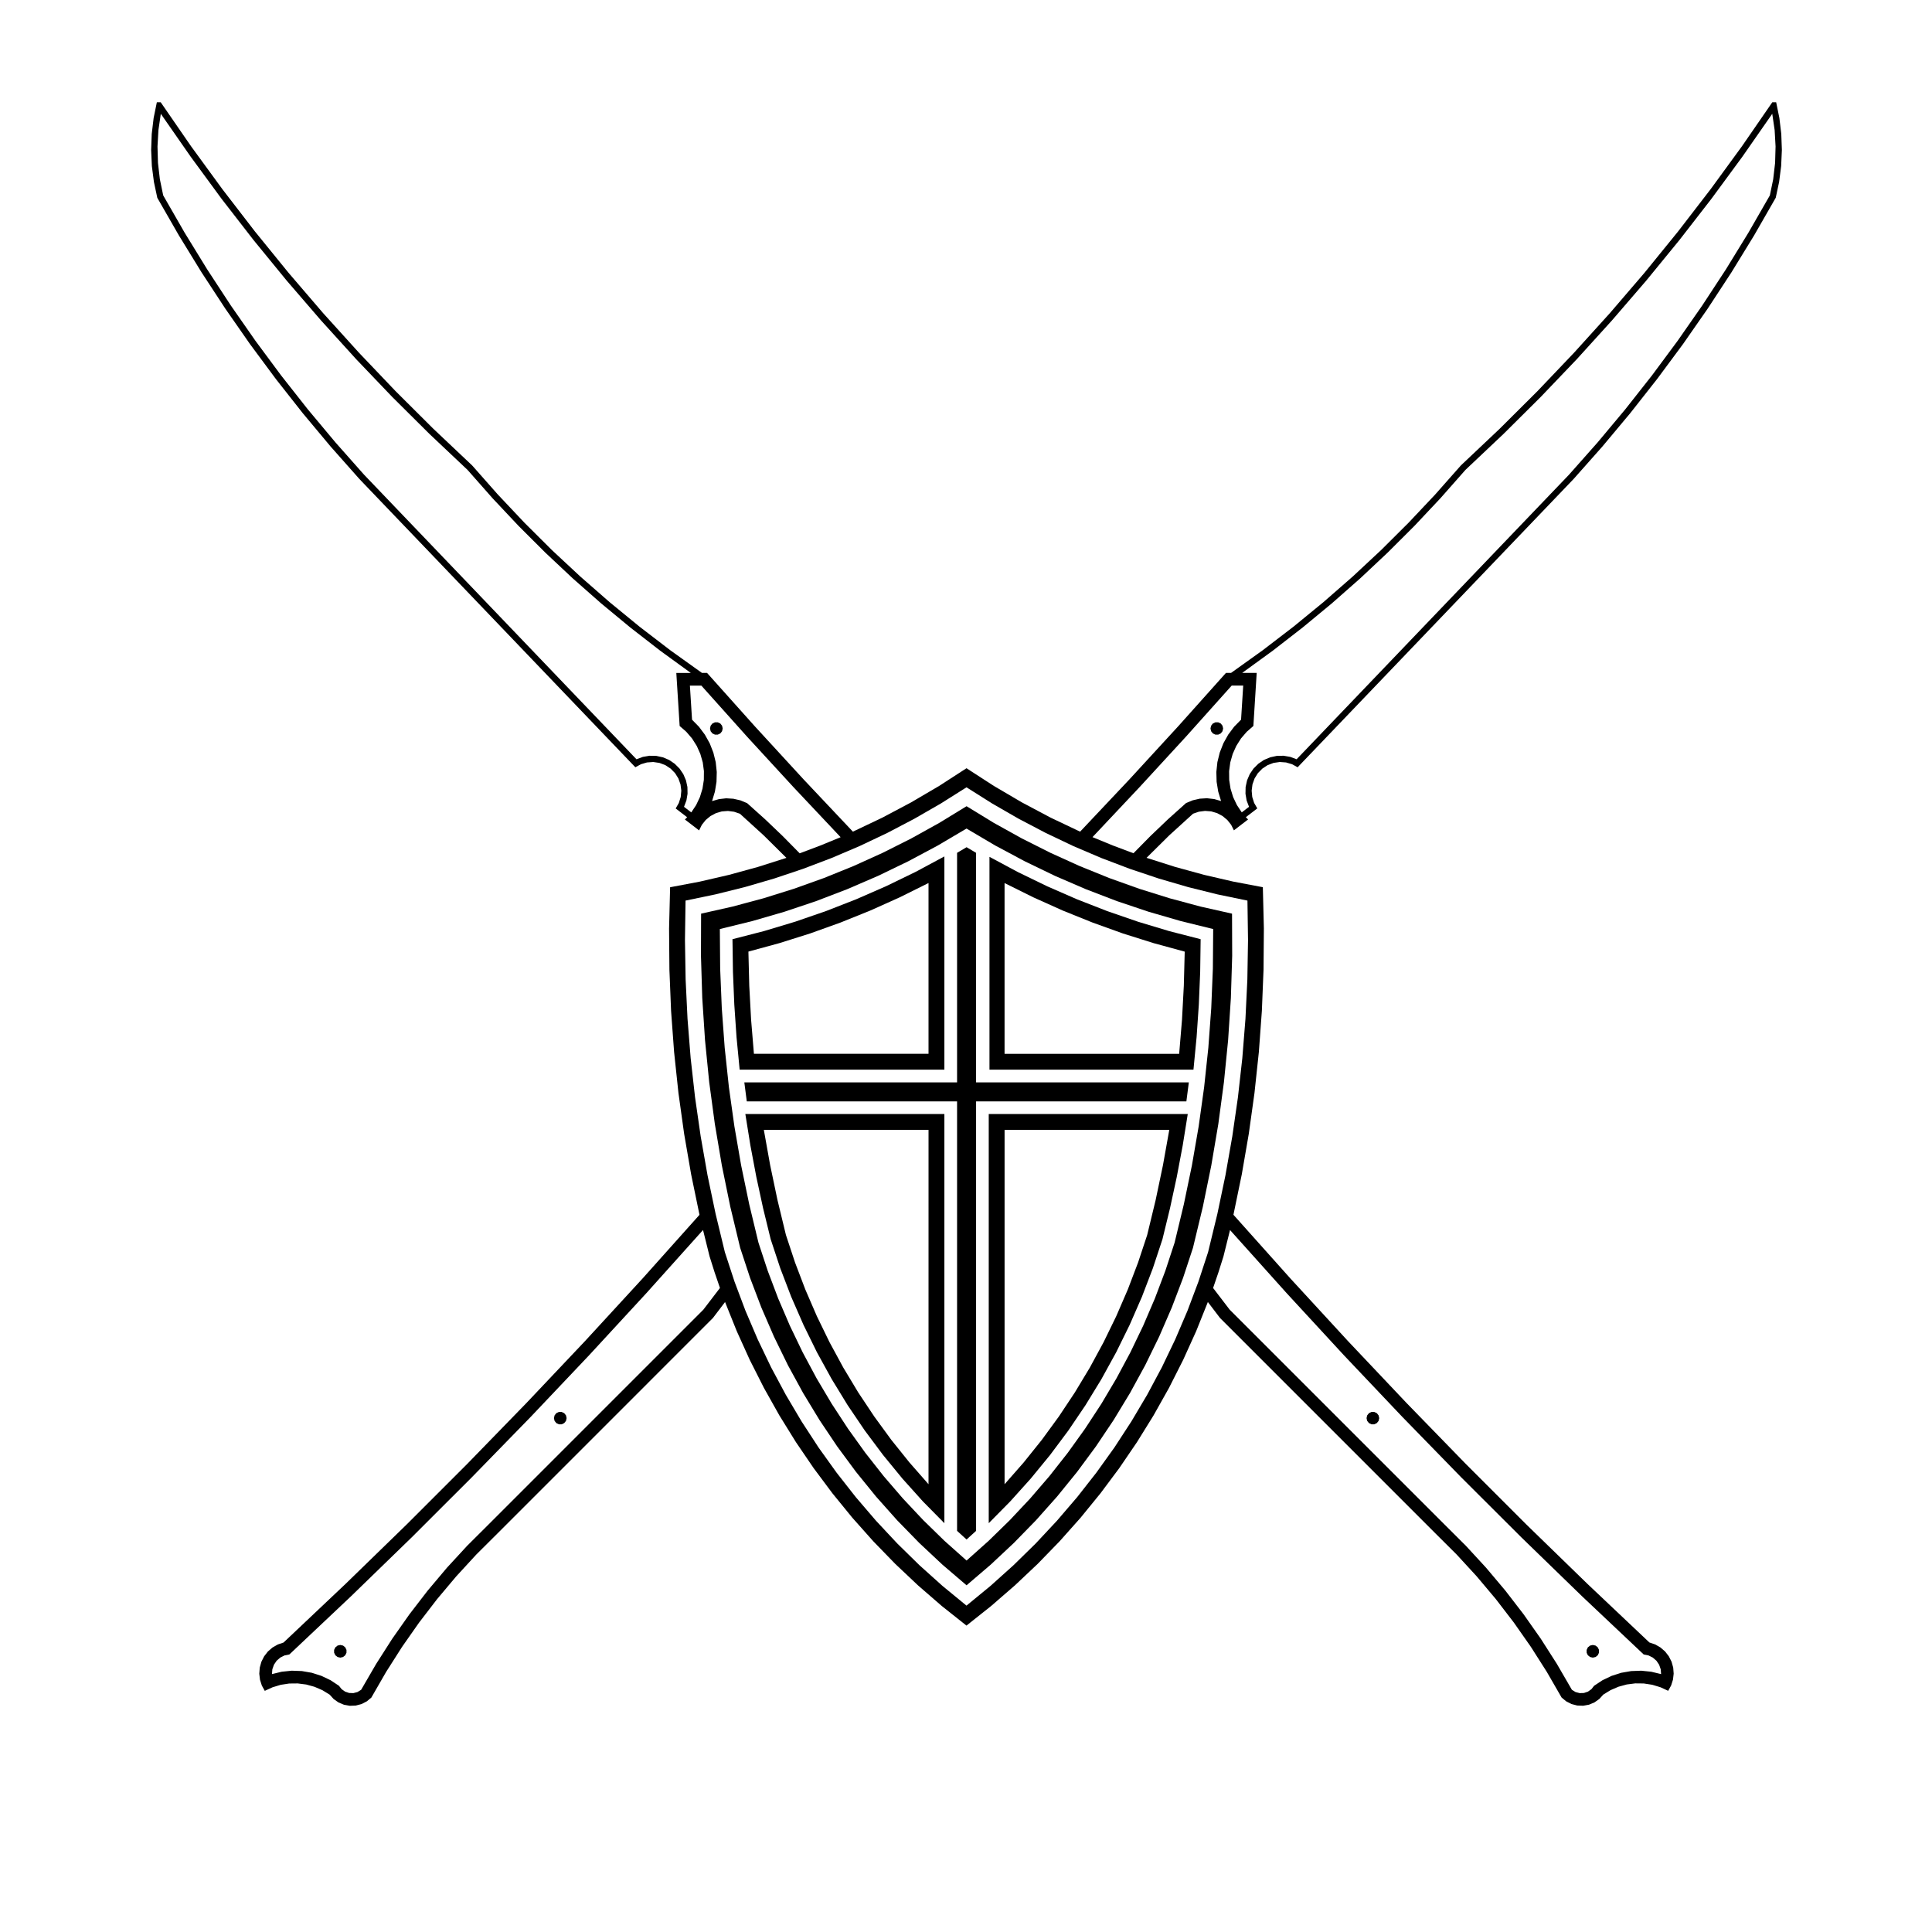 <?xml version="1.0" encoding="UTF-8"?>
<!-- Uploaded to: ICON Repo, www.svgrepo.com, Generator: ICON Repo Mixer Tools -->
<svg fill="#000000" width="800px" height="800px" version="1.1" viewBox="144 144 512 512" xmlns="http://www.w3.org/2000/svg">
 <g fill-rule="evenodd">
  <path d="m457.96 396.19-8.23-2.246-8.137-2.562-8.031-2.887-7.914-3.188-7.785-3.496-7.644-3.793v45.266h46.27l0.75-9.012 0.484-9.035 0.238-9.047m4.219-3.293-0.121 8.66-0.359 8.652-0.59 8.641-0.832 8.625h-54.059v-56.402l7.586 4.062 7.738 3.754 7.891 3.445 8.02 3.129 8.137 2.805 8.242 2.481 8.348 2.148"/>
  <path d="m390.07 443.43h-43.645l1.672 9.336 1.949 9.285 2.231 9.219 2.41 7.285 2.731 7.176 3.047 7.043 3.356 6.902 3.656 6.742 3.953 6.574 4.254 6.394 4.523 6.195 4.801 5.984 5.059 5.769 0.004-93.906m4.199-4.199v108.43l-5.691-5.769-5.414-6.027-5.141-6.273-4.848-6.492-4.543-6.715-4.227-6.914-3.91-7.106-3.57-7.273-3.246-7.43-2.898-7.559-2.543-7.691-2.012-8.227-1.789-8.273-1.57-8.324-1.344-8.359h52.746"/>
  <path d="m400.15 557.56 5.856-5.231 5.617-5.481 5.371-5.719 5.117-5.945 4.856-6.172 4.578-6.375 4.301-6.57 4.004-6.75 3.707-6.918 3.402-7.074 3.094-7.215 2.777-7.34 2.453-7.457 2.457-10.203 2.133-10.277 1.789-10.344 1.449-10.395 1.113-10.438 0.77-10.465 0.43-10.488 0.086-10.496-8.605-2.117-8.516-2.469-8.402-2.82-8.277-3.176-8.137-3.512-7.984-3.856-7.82-4.176-7.633-4.504-7.633 4.504-7.82 4.176-7.984 3.856-8.137 3.512-8.277 3.176-8.402 2.82-8.508 2.469-8.609 2.117 0.086 10.496 0.43 10.488 0.77 10.465 1.113 10.438 1.457 10.395 1.789 10.344 2.133 10.277 2.457 10.203 2.453 7.457 2.777 7.34 3.094 7.215 3.402 7.074 3.707 6.918 4.012 6.75 4.297 6.57 4.578 6.375 4.856 6.172 5.117 5.945 5.375 5.719 5.617 5.481 5.867 5.231m0 6.562-6.387-5.461-6.137-5.75-5.871-6.016-5.586-6.277-5.297-6.523-4.996-6.762-4.68-6.977-4.359-7.184-4.031-7.379-3.688-7.551-3.344-7.715-2.992-7.856-2.629-7.984-2.613-10.867-2.242-10.953-1.863-11.023-1.492-11.078-1.109-11.125-0.73-11.156-0.344-11.176 0.035-11.18 8.273-1.859 8.191-2.195 8.09-2.527 7.984-2.856 7.863-3.184 7.723-3.5 7.578-3.812 7.418-4.117 7.234-4.422 7.234 4.422 7.418 4.117 7.578 3.812 7.723 3.5 7.863 3.184 7.984 2.856 8.09 2.527 8.191 2.195 8.273 1.859 0.039 11.18-0.348 11.176-0.73 11.156-1.109 11.125-1.484 11.078-1.867 11.023-2.242 10.953-2.613 10.867-2.629 7.984-2.992 7.856-3.348 7.715-3.688 7.547-4.031 7.379-4.359 7.184-4.68 6.977-4.996 6.762-5.297 6.523-5.586 6.277-5.871 6.016-6.137 5.75-6.387 5.465"/>
  <path d="m390.07 378.01-7.637 3.793-7.785 3.496-7.91 3.188-8.035 2.887-8.137 2.562-8.23 2.246 0.227 9.043 0.488 9.035 0.746 9.012h46.27v-45.262m4.203-7.047v56.512h-54.254l-0.828-8.625-0.59-8.641-0.359-8.652-0.125-8.66 8.367-2.156 8.273-2.488 8.168-2.82 8.047-3.144 7.914-3.465 7.773-3.773 7.613-4.086"/>
  <path d="m448.02 471.27 2.231-9.219 1.949-9.285 1.672-9.336h-43.648v93.906l5.062-5.769 4.801-5.984 4.523-6.195 4.246-6.394 3.961-6.574 3.656-6.746 3.356-6.898 3.047-7.043 2.731-7.176 2.414-7.285m4.039 1.137-2.543 7.691-2.898 7.57-3.246 7.43-3.578 7.273-3.906 7.106-4.227 6.914-4.543 6.715-4.848 6.492-5.141 6.273-5.414 6.019-5.691 5.769v-108.43h52.742l-1.344 8.359-1.57 8.316-1.789 8.277-2.004 8.223"/>
  <path d="m464.79 337.05 0.164-0.727 0.465-0.586 0.676-0.32h0.746l0.676 0.32 0.461 0.586 0.168 0.727-0.168 0.73-0.461 0.586-0.676 0.32h-0.746l-0.676-0.32-0.465-0.586-0.164-0.73"/>
  <path d="m290.8 519.82 0.168-0.727 0.461-0.59 0.676-0.316h0.746l0.676 0.316 0.469 0.59 0.16 0.727-0.16 0.73-0.469 0.582-0.676 0.324h-0.746l-0.676-0.324-0.461-0.582-0.168-0.73"/>
  <path d="m234.18 583.29-0.723-0.164-0.586-0.465-0.328-0.676v-0.746l0.328-0.676 0.586-0.469 0.723-0.16 0.73 0.16 0.586 0.469 0.328 0.676v0.746l-0.328 0.676-0.586 0.465-0.73 0.164"/>
  <path d="m335.52 337.05-0.164 0.73-0.465 0.586-0.676 0.32h-0.746l-0.676-0.32-0.469-0.586-0.16-0.73 0.16-0.727 0.469-0.586 0.676-0.32h0.746l0.676 0.32 0.465 0.586 0.164 0.727"/>
  <path d="m509.51 519.82-0.168 0.73-0.469 0.582-0.668 0.324h-0.754l-0.668-0.324-0.469-0.582-0.168-0.73 0.168-0.727 0.469-0.59 0.668-0.316h0.754l0.668 0.316 0.469 0.59 0.168 0.727"/>
  <path d="m566.11 583.29-0.723-0.164-0.59-0.465-0.32-0.676v-0.746l0.32-0.676 0.59-0.469 0.723-0.16 0.73 0.16 0.586 0.469 0.324 0.676v0.746l-0.324 0.676-0.586 0.465-0.73 0.164"/>
  <path d="m402.67 370.01v60.828h56.383l-0.652 5.039h-55.73v113.82l-2.519 2.289-2.519-2.289v-113.82h-55.727l-0.652-5.039h56.379v-60.828l2.519-1.492 2.519 1.492"/>
  <path d="m476.16 336.39-1.758 1.535-1.523 1.77-1.246 1.977-0.957 2.133-0.637 2.242-0.312 2.312 0.023 2.336 0.359 2.309 0.684 2.231 0.996 2.106 1.289 1.945v0.004l1.926-1.477-0.637-1.684-0.301-1.773 0.035-1.793 0.379-1.754 0.707-1.652 1.008-1.484 1.27-1.27 1.484-1.008 1.66-0.699 1.758-0.379 1.793-0.035 1.77 0.301 1.684 0.629 72.191-75.414 7.578-8.551 7.324-8.762 7.07-8.977 6.801-9.176 6.531-9.367 6.262-9.559 5.969-9.73 5.691-9.898 0.883-4.273 0.504-4.328 0.125-4.359-0.246-4.352-0.633-4.309-7.926 11.383-8.211 11.168-8.5 10.957-8.781 10.734-9.055 10.512-9.316 10.273-9.582 10.027-9.836 9.777-10.086 9.527-6.629 7.512-6.867 7.305-7.094 7.082-7.309 6.863-7.523 6.625-7.723 6.387-7.918 6.144-8.113 5.894h3.844l-0.879 14.062m-7.93 140.58-1.324 4.195-1.422 4.168 4.402 5.75 56.961 56.957 5.613 5.594 5.367 5.828 5.106 6.062 4.836 6.277 4.559 6.481 4.266 6.676 3.977 6.856 0.961 0.594 1.094 0.289 1.133-0.035 1.074-0.363 0.922-0.656 0.695-0.887 2.231-1.477 2.414-1.152 2.543-0.816 2.637-0.457 2.676-0.098 2.66 0.273 2.602 0.629-0.102-1.273-0.422-1.215-0.719-1.059-0.969-0.84-1.148-0.57-1.254-0.25-16.324-15.41-16.102-15.633-15.891-15.855-15.664-16.078-15.441-16.293-15.215-16.5-14.988-16.707-1.742 6.996m-34.699-111.12 5.394 2.215 5.457 2.055 4.508-4.574 4.644-4.434 4.781-4.289 1.77-0.734 1.863-0.43 1.91-0.117 1.906 0.215 1.84 0.527-0.762-2.504-0.422-2.59-0.07-2.621 0.277-2.606 0.629-2.543 0.957-2.438 1.281-2.293 1.566-2.098 1.84-1.875 0.57-9.035h-3.043l-12.125 13.539-12.305 13.383-12.469 13.246m-103.65-40.152h-3.043l0.57 9.035 1.84 1.875 1.566 2.098 1.281 2.293 0.957 2.438 0.629 2.543 0.277 2.606-0.07 2.621-0.422 2.59-0.754 2.504 1.84-0.527 1.906-0.215 1.91 0.117 1.863 0.43 1.77 0.734 4.781 4.289 4.644 4.434 4.508 4.574 5.457-2.055 5.394-2.215-12.465-13.23-12.305-13.383-12.137-13.555m-4.191 56.969-0.156 10.453 0.176 10.449 0.504 10.445 0.832 10.414 1.164 10.387 1.492 10.344 1.812 10.297 2.141 10.227 2.457 10.156 2.562 7.824 2.898 7.699 3.234 7.57 3.559 7.426 3.883 7.254 4.191 7.082 4.492 6.898 4.797 6.691 5.078 6.473 5.356 6.254 5.621 6.012 5.875 5.762 6.121 5.5 6.363 5.223 6.359-5.223 6.121-5.5 5.879-5.762 5.617-6.012 5.359-6.254 5.074-6.473 4.797-6.691 4.492-6.898 4.195-7.082 3.879-7.254 3.559-7.426 3.234-7.57 2.898-7.699 2.562-7.824 2.465-10.156 2.141-10.227 1.812-10.297 1.492-10.344 1.164-10.387 0.832-10.414 0.504-10.445 0.176-10.449-0.152-10.453-7.914-1.637-7.84-1.949-7.758-2.262-7.664-2.57-7.559-2.871-7.43-3.168-7.285-3.469-7.16-3.754-7.004-4.031-6.836-4.309-6.836 4.309-7.008 4.031-7.156 3.754-7.301 3.461-7.43 3.168-7.559 2.871-7.656 2.57-7.758 2.262-7.844 1.949-7.918 1.645m-104.98 199.78-1.254 0.25-1.148 0.57-0.969 0.84-0.715 1.059-0.43 1.215-0.098 1.273 2.594-0.629 2.66-0.273 2.676 0.098 2.637 0.457 2.543 0.816 2.414 1.152 2.231 1.477 0.695 0.887 0.926 0.656 1.074 0.363 1.129 0.035 1.094-0.289 0.961-0.594 3.977-6.856 4.266-6.676 4.559-6.481 4.836-6.277 5.106-6.062 5.367-5.828 5.617-5.594 56.957-56.957 4.402-5.75-1.422-4.168-1.324-4.195-1.738-7.004-14.988 16.707-15.215 16.5-15.441 16.293-15.668 16.078-15.879 15.863-16.102 15.633-16.328 15.41m-34.07-408.29-0.633 4.312-0.246 4.352 0.125 4.359 0.504 4.328 0.883 4.273 5.688 9.898 5.981 9.73 6.258 9.559 6.531 9.367 6.801 9.176 7.07 8.977 7.324 8.762 7.578 8.551 72.191 75.414 1.684-0.629 1.77-0.301 1.793 0.035 1.758 0.379 1.648 0.699 1.484 1.008 1.273 1.27 1.004 1.484 0.707 1.652 0.379 1.754 0.035 1.793-0.301 1.773-0.637 1.684 1.926 1.477 0.004-0.004 1.285-1.945 0.996-2.106 0.684-2.231 0.359-2.309 0.023-2.336-0.309-2.312-0.641-2.242-0.953-2.133-1.25-1.977-1.523-1.77-1.758-1.535-0.883-14.055h3.844l-8.113-5.894-7.918-6.144-7.723-6.387-7.523-6.625-7.309-6.863-7.09-7.082-6.871-7.305-6.629-7.512-10.086-9.527-9.836-9.777-9.582-10.027-9.316-10.273-9.055-10.504-8.781-10.734-8.496-10.957-8.207-11.191-7.922-11.379m-0.938 22.242-0.887-4.16-0.547-4.223-0.191-4.258 0.156-4.258 0.504-4.227 0.852-4.172h1.023l8.016 11.621 8.324 11.41 8.613 11.184 8.906 10.957 9.191 10.715 9.473 10.469 9.742 10.223 10 9.961 10.262 9.699 6.812 7.707 7.055 7.481 7.285 7.254 7.527 7.012 7.738 6.769 7.961 6.519 8.16 6.258 8.363 5.984h1.352l12.699 14.191 12.887 14.027 13.07 13.855 7.789-3.703 7.629-4.047 7.441-4.367 7.25-4.691 7.246 4.691 7.441 4.367 7.629 4.047 7.789 3.703 13.07-13.855 12.887-14.027 12.699-14.191h1.355l8.359-5.984 8.168-6.258 7.957-6.519 7.742-6.769 7.523-7.012 7.285-7.254 7.055-7.481 6.812-7.707 10.262-9.699 10.004-9.961 9.738-10.223 9.473-10.469 9.195-10.715 8.902-10.957 8.613-11.184 8.324-11.41 8.016-11.621h1.023l0.852 4.172 0.504 4.227 0.156 4.258-0.191 4.258-0.543 4.223-0.887 4.16-5.723 9.969-6.016 9.805-6.297 9.617-6.574 9.441-6.848 9.238-7.113 9.039-7.375 8.828-7.629 8.605-73.133 76.395-1.465-0.805-1.602-0.473-1.668-0.121-1.652 0.242-1.566 0.59-1.395 0.918-1.176 1.195-0.883 1.414-0.562 1.578-0.211 1.656 0.152 1.668 0.508 1.594 0.832 1.445-3.039 2.328 0.598 0.598-3.758 2.887-0.73-1.465-1.02-1.285-1.258-1.043-1.441-0.77-1.57-0.465-1.633-0.125-1.629 0.211-1.543 0.527-6.289 5.719-6.039 5.977 7.582 2.41 7.672 2.102 7.754 1.793 7.812 1.48 0.273 10.922-0.09 10.926-0.441 10.914-0.797 10.898-1.16 10.863-1.508 10.82-1.859 10.766-2.211 10.699 15.062 16.848 15.297 16.629 15.527 16.418 15.75 16.199 15.98 15.977 16.203 15.754 16.414 15.523 1.531 0.52 1.402 0.805 1.223 1.059 0.988 1.273 0.73 1.441 0.434 1.551 0.125 1.613-0.188 1.602-0.488 1.535-0.781 1.41-2.055-0.945-2.172-0.656-2.242-0.344-2.266-0.023-2.246 0.289-2.188 0.598-2.086 0.898-1.934 1.184-1.059 1.164-1.285 0.906-1.449 0.609-1.543 0.281-1.578-0.059-1.523-0.395-1.402-0.715-1.211-1.004-3.926-6.805-4.219-6.629-4.508-6.434-4.785-6.231-5.059-6.016-5.316-5.785-5.566-5.543-57.148-57.148-3.219-4.231-3.102 7.738-3.441 7.594-3.762 7.441-4.082 7.269-4.398 7.094-4.695 6.891-4.984 6.68-5.269 6.465-5.543 6.227-5.809 5.984-6.062 5.723-6.301 5.465-6.523 5.184-6.531-5.184-6.301-5.465-6.062-5.723-5.809-5.984-5.543-6.227-5.269-6.465-4.984-6.68-4.695-6.891-4.394-7.09-4.082-7.269-3.762-7.441-3.438-7.594-3.109-7.738-3.215 4.231-57.152 57.156-5.566 5.543-5.316 5.785-5.059 6.016-4.785 6.231-4.508 6.434-4.219 6.629-3.918 6.805-1.215 1.004-1.402 0.715-1.523 0.395-1.57 0.059-1.547-0.281-1.449-0.609-1.285-0.906-1.059-1.164-1.934-1.184-2.086-0.898-2.188-0.598-2.246-0.289-2.266 0.023-2.242 0.344-2.172 0.656-2.055 0.945-0.781-1.41-0.488-1.535-0.188-1.602 0.125-1.613 0.434-1.551 0.73-1.441 0.988-1.273 1.223-1.059 1.402-0.805 1.531-0.52 16.418-15.523 16.199-15.754 15.98-15.977 15.75-16.199 15.531-16.418 15.289-16.629 15.062-16.848-2.211-10.699-1.859-10.766-1.508-10.82-1.152-10.863-0.801-10.898-0.441-10.914-0.09-10.926 0.273-10.922 7.82-1.48 7.75-1.793 7.672-2.102 7.582-2.41-6.039-5.977-6.281-5.719-1.547-0.527-1.629-0.211-1.633 0.125-1.57 0.465-1.441 0.77-1.258 1.043-1.02 1.285-0.73 1.465-3.758-2.887 0.598-0.598-3.039-2.328 0.832-1.445 0.504-1.605 0.152-1.668-0.211-1.656-0.562-1.578-0.883-1.414-1.176-1.195-1.395-0.918-1.562-0.59-1.656-0.242-1.668 0.121-1.602 0.473-1.461 0.805-73.129-76.395-7.629-8.605-7.375-8.828-7.113-9.039-6.848-9.238-6.574-9.441-6.297-9.617-6.016-9.805-5.723-9.969"/>
 </g>
</svg>